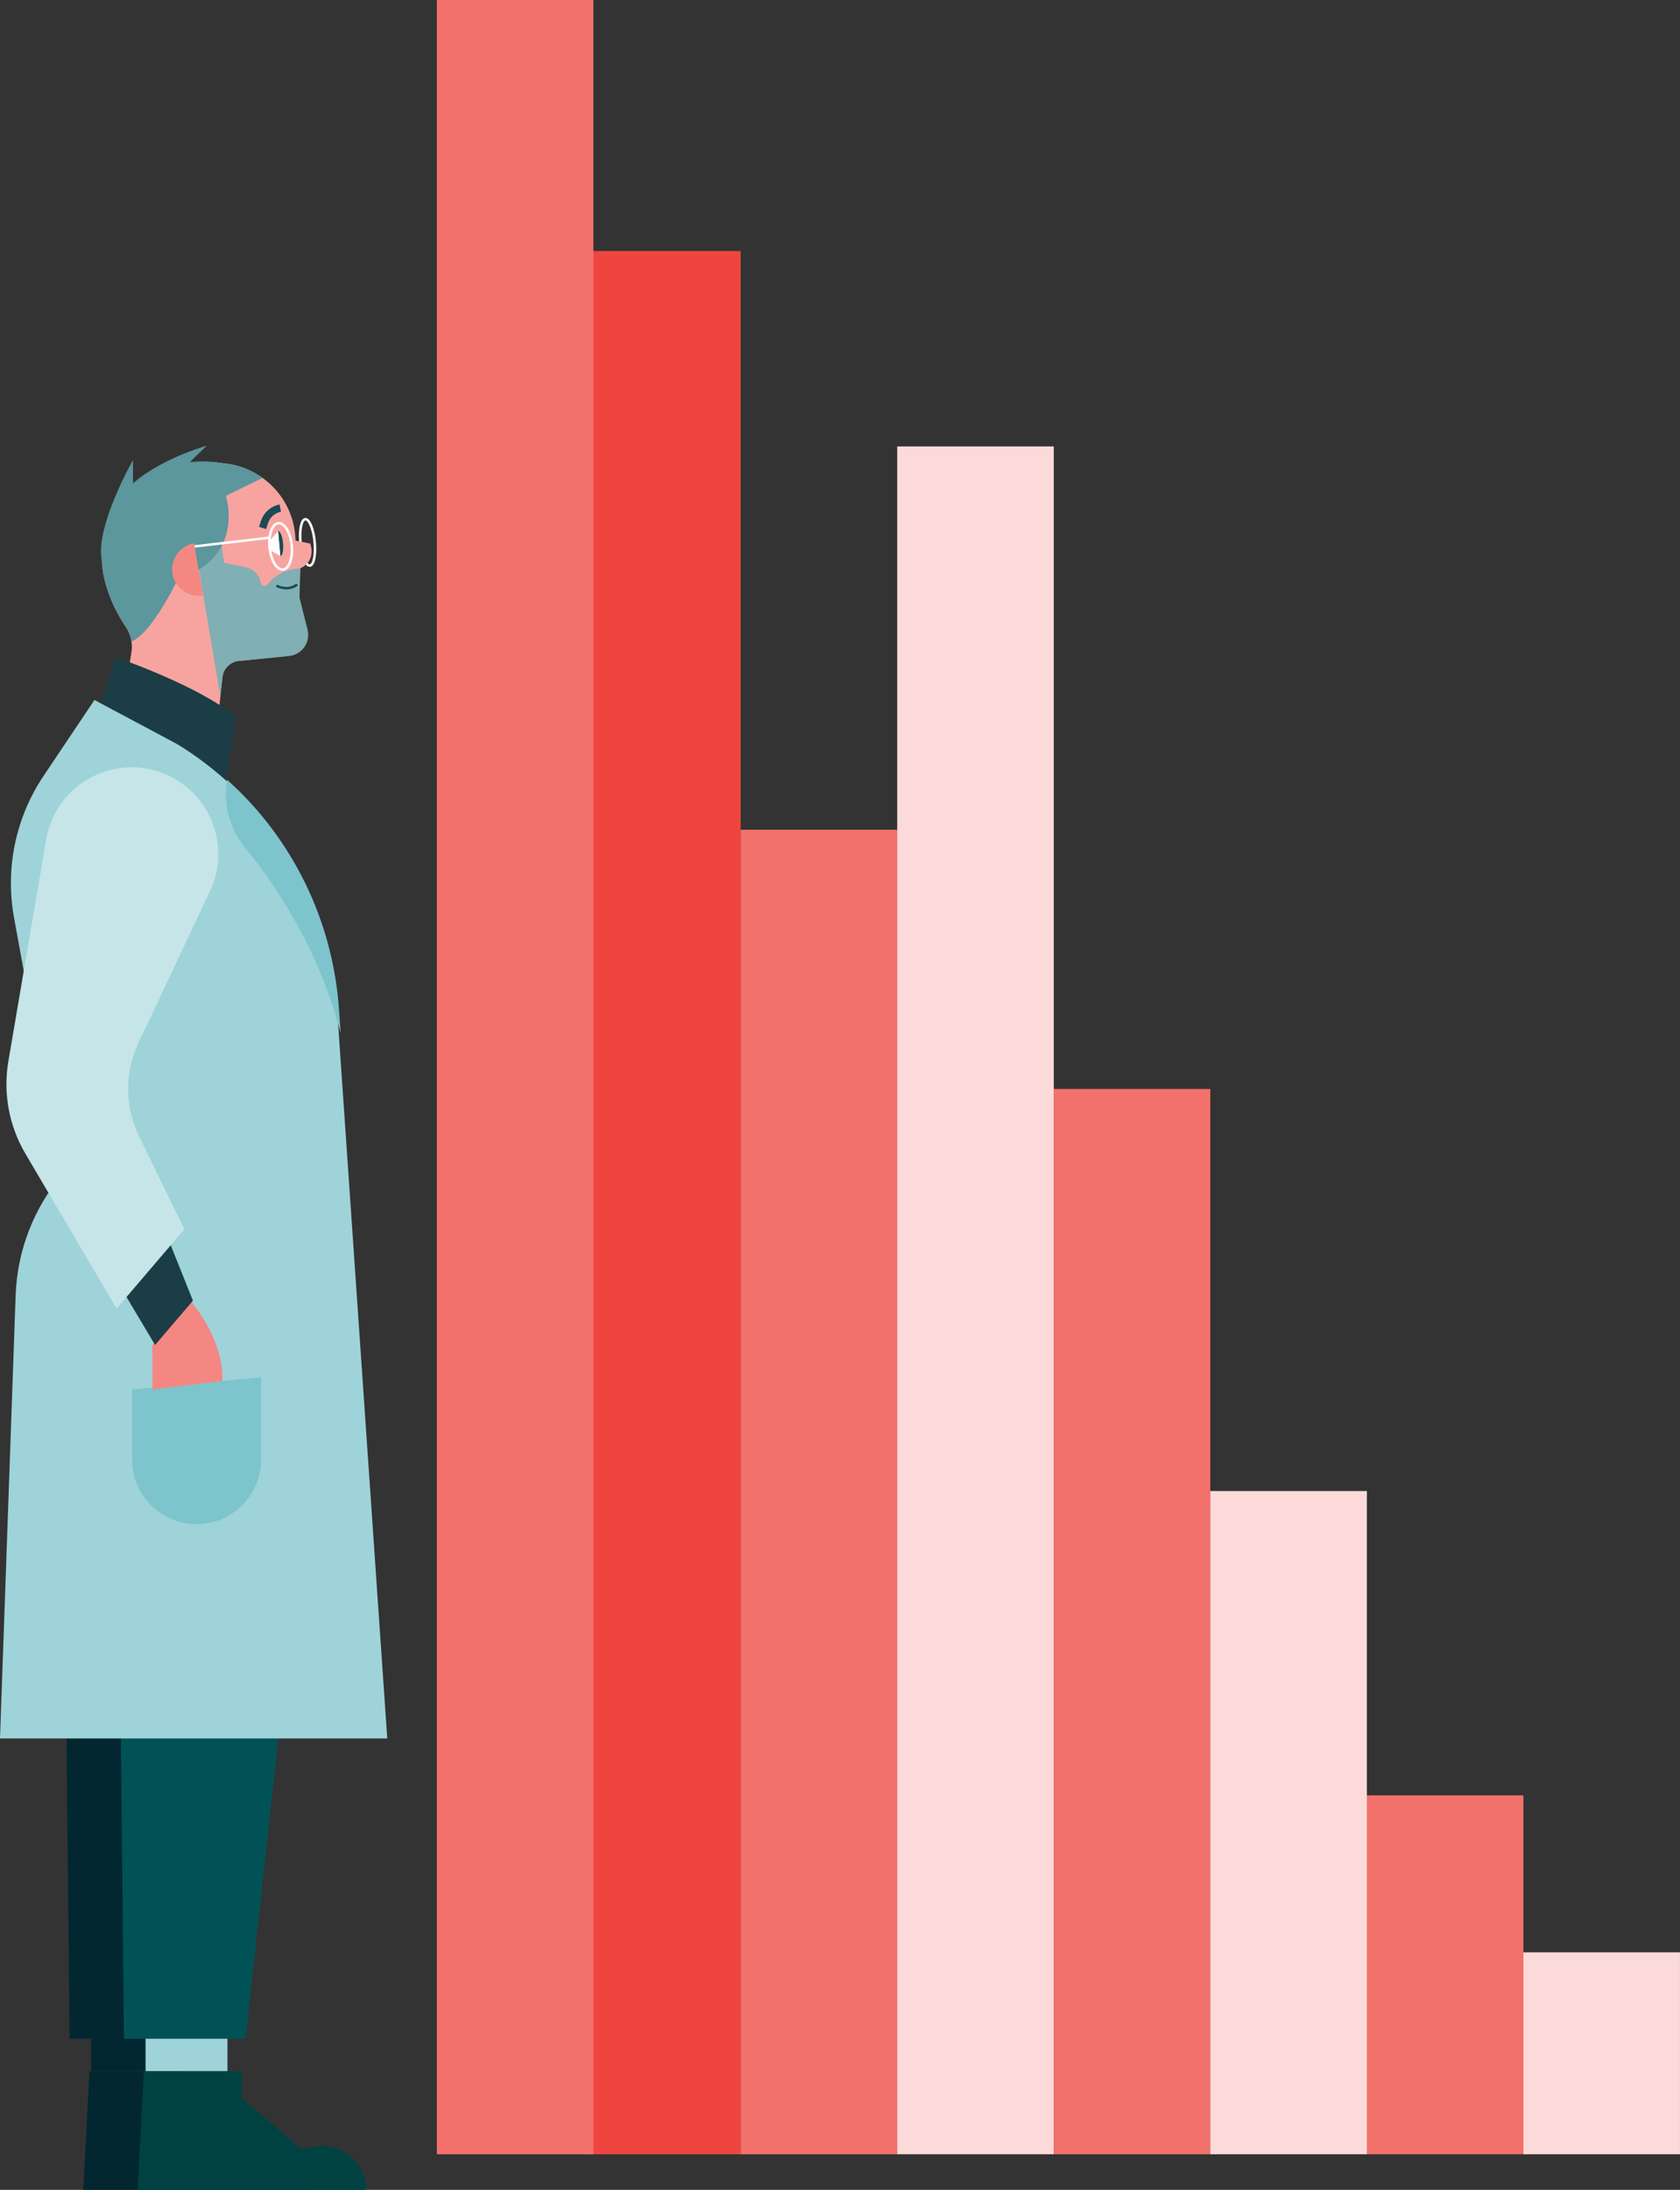 <?xml version="1.0" encoding="UTF-8"?><svg id="Calque_2" xmlns="http://www.w3.org/2000/svg" viewBox="0 0 680.61 886.64"><rect x="0" y="0" width="680.61" height="886.64" fill="#333333" stroke="none"/><defs><style>.cls-1{stroke-width:3px;}.cls-1,.cls-2{stroke:#1c4a56;}.cls-1,.cls-2,.cls-3{fill:none;stroke-miterlimit:10;}.cls-3{stroke:#fff;}.cls-4{fill:#f7a4a1;}.cls-4,.cls-5,.cls-6,.cls-7,.cls-8,.cls-9,.cls-10,.cls-11,.cls-12,.cls-13,.cls-14,.cls-15,.cls-16,.cls-17,.cls-18,.cls-19{stroke-width:0px;}.cls-5{fill:#5b979d;}.cls-6{fill:#1c4a56;}.cls-7{fill:#1b3d45;}.cls-8{fill:#c5e5e8;}.cls-9{fill:#022730;}.cls-10{fill:#9ed3d9;}.cls-11{fill:#7dc4cc;}.cls-12{fill:#80afb4;}.cls-13{fill:#f2716b;}.cls-14{fill:#fff;}.cls-15{fill:#ee463f;}.cls-16{fill:#fcdad9;}.cls-17{fill:#f48782;}.cls-18{fill:#005256;}.cls-19{fill:#004242;}</style></defs><g id="bras"><rect class="cls-15" x="236.64" y="101.64" width="63.42" height="770.59"/><rect class="cls-13" x="176.98" width="63.42" height="872.23"/><rect class="cls-13" x="300.07" y="335.94" width="63.42" height="536.29"/><rect class="cls-16" x="363.49" y="180.75" width="63.42" height="691.47"/><rect class="cls-13" x="426.91" y="440.91" width="63.42" height="431.32"/><rect class="cls-13" x="553.76" y="726.93" width="63.42" height="145.29"/><rect class="cls-16" x="617.18" y="790.47" width="63.42" height="81.76"/><rect class="cls-16" x="490.34" y="603.7" width="63.42" height="268.53"/><rect class="cls-9" x="36.94" y="788.97" width="33.19" height="49.66" transform="translate(107.07 1627.6) rotate(-180)"/><polygon class="cls-9" points="113.6 493.43 77.5 825.46 28.2 825.46 24.74 489.98 113.6 493.43"/><path class="cls-9" d="m33.73,886.64h92.63c0-10.68-9.36-18.94-19.95-17.61l-6.76.85-23.72-20.41v-10.84h-39.68s-2.51,48.01-2.51,48.01Z"/><rect class="cls-10" x="58.96" y="788.97" width="33.19" height="49.66" transform="translate(151.11 1627.6) rotate(-180)"/><polygon class="cls-18" points="135.62 493.43 99.52 825.46 50.22 825.46 46.76 489.98 135.62 493.43"/><path class="cls-19" d="m55.75,886.64h92.63c0-10.68-9.36-18.94-19.95-17.61l-6.76.85-23.72-20.41v-10.84h-39.68s-2.51,48.01-2.51,48.01Z"/><ellipse class="cls-3" cx="124.62" cy="219.61" rx="2.88" ry="9.44" transform="translate(-21.17 13.44) rotate(-5.69)"/><path class="cls-4" d="m41.37,223.99c2.06-22.28,16.48-38.51,44.3-36.97.67.04,1.34.1,2,.19l3.87.48c15.58,1.94,27.58,14.86,28.14,30.55,0,.21.01.41.02.61l5.98,1.23c2.47,7.55-4.04,10.04-4.04,10.04l-.82,14.24s1.67,8.15,1.87,12.88c.18,4.27-2.99,7.95-7.24,8.4-8.81.94-17.26,1.95-24.65,2.46l-5.66,52.06-40.09-7.41,8.18-48.49c.61-3.61-.18-7.32-2.23-10.35-5.66-8.37-10.51-20.33-9.62-29.93Z"/><path class="cls-6" d="m112.67,215.06c.87-.08,1.77,2.12,2.02,4.9s-.25,5.11-1.12,5.19"/><path class="cls-14" d="m109.38,218.77l3.29-3.71.91,10.09-3.47-1.99c-1.58-.9-1.93-3.03-.72-4.39Z"/><path class="cls-1" d="m106.37,213.77l.77-2.39c.94-2.92,3.4-5.09,6.42-5.65h0"/><path class="cls-12" d="m124.61,254.98l-3.28-13.03.32-11.83c-7.01.28-11.1,3.77-13.26,6.54-.82,1.06-2.51.62-2.75-.7h0c-.56-3.15-2.98-5.64-6.12-6.29l-8.75-1.8-1.52-11.06-9.57,8.33,9.57,56.73.84-7.5c.41-3.63,3.31-6.48,6.95-6.81,5.84-.53,13.81-1.31,20.07-1.94,5.23-.52,8.77-5.57,7.49-10.67Z"/><path class="cls-5" d="m91.49,200.77l14.88-7.28c-4.26-3.06-9.32-5.12-14.82-5.81l-3.87-.48c-.67-.08-1.33-.15-2-.19-27.82-1.54-42.24,14.69-44.3,36.97-.89,9.59,3.97,21.55,9.62,29.93,1.19,1.77,1.96,3.77,2.27,5.84,10.18-4.35,22.61-33.31,22.61-33.31l4.6,4.29c17.43-10.83,11.02-29.96,11.02-29.96Z"/><path class="cls-17" d="m78.66,219.99c-5.83.98-9.76,6.51-8.78,12.34s6.51,9.76,12.34,8.78l-3.57-21.12Z"/><path class="cls-2" d="m120.38,236.62s-3.19,3.02-8.37.55"/><path class="cls-5" d="m83.75,180.46s-29.74,8.24-37.1,24.6l7.86,3.72,29.23-28.32Z"/><path class="cls-5" d="m53.88,186.29s-15.48,27-12.62,40.7l12.62-1.84v-38.86Z"/><ellipse class="cls-3" cx="113.71" cy="221.22" rx="4.5" ry="9.44" transform="translate(-21.38 12.37) rotate(-5.69)"/><line class="cls-3" x1="78.87" y1="221.22" x2="109.25" y2="217.7"/><path class="cls-7" d="m46.71,266.01s34.24,11.74,48.79,24.24l-6.5,39.25-52.81-28.68,10.52-34.81Z"/><path class="cls-10" d="m38.27,283.42l33.25,17.72c1.83,1.08,3.7,2.28,5.6,3.57,34.8,23.6,56.58,62.11,59.46,104.06l20.31,295.1H0l6.34-179.44c.58-16.27,6.08-31.99,15.79-45.06l2.61-3.51-19.05-104.27c-3.65-19.96.64-40.56,11.94-57.41l20.63-30.75Z"/><path class="cls-11" d="m137.34,408.77c-2.47-35.95-18.83-69.38-45.36-93.06h0c-1.67,9.84,1.04,19.9,7.38,27.6,11.48,13.96,29.74,40.26,38.65,75.08l-.66-9.62Z"/><path class="cls-11" d="m105.76,557.64l-52.23,4.95v28.39c0,14.96,12.54,26.86,27.47,26.08h0c13.87-.72,24.75-12.18,24.75-26.08v-33.34Z"/><path class="cls-17" d="m90.08,559.13l-28.33,3.45v-18.08s15.33-17.95,15.33-17.95c0,0,13.68,15.3,12.99,32.57Z"/><path class="cls-8" d="m56.36,460.11l18.33,37.6-27.45,32.13-36.99-62.81c-6.62-11.24-9.05-24.47-6.86-37.33l15.31-89.79c4.17-24.46,31.71-37,52.89-24.08h0c15.32,9.34,21.13,28.72,13.49,44.95l-28.98,61.49c-5.66,12-5.56,25.92.25,37.85Z"/><polygon class="cls-7" points="78.16 526.62 69.17 504.17 51.26 525.14 62.83 544.57 78.16 526.62"/></g></svg>